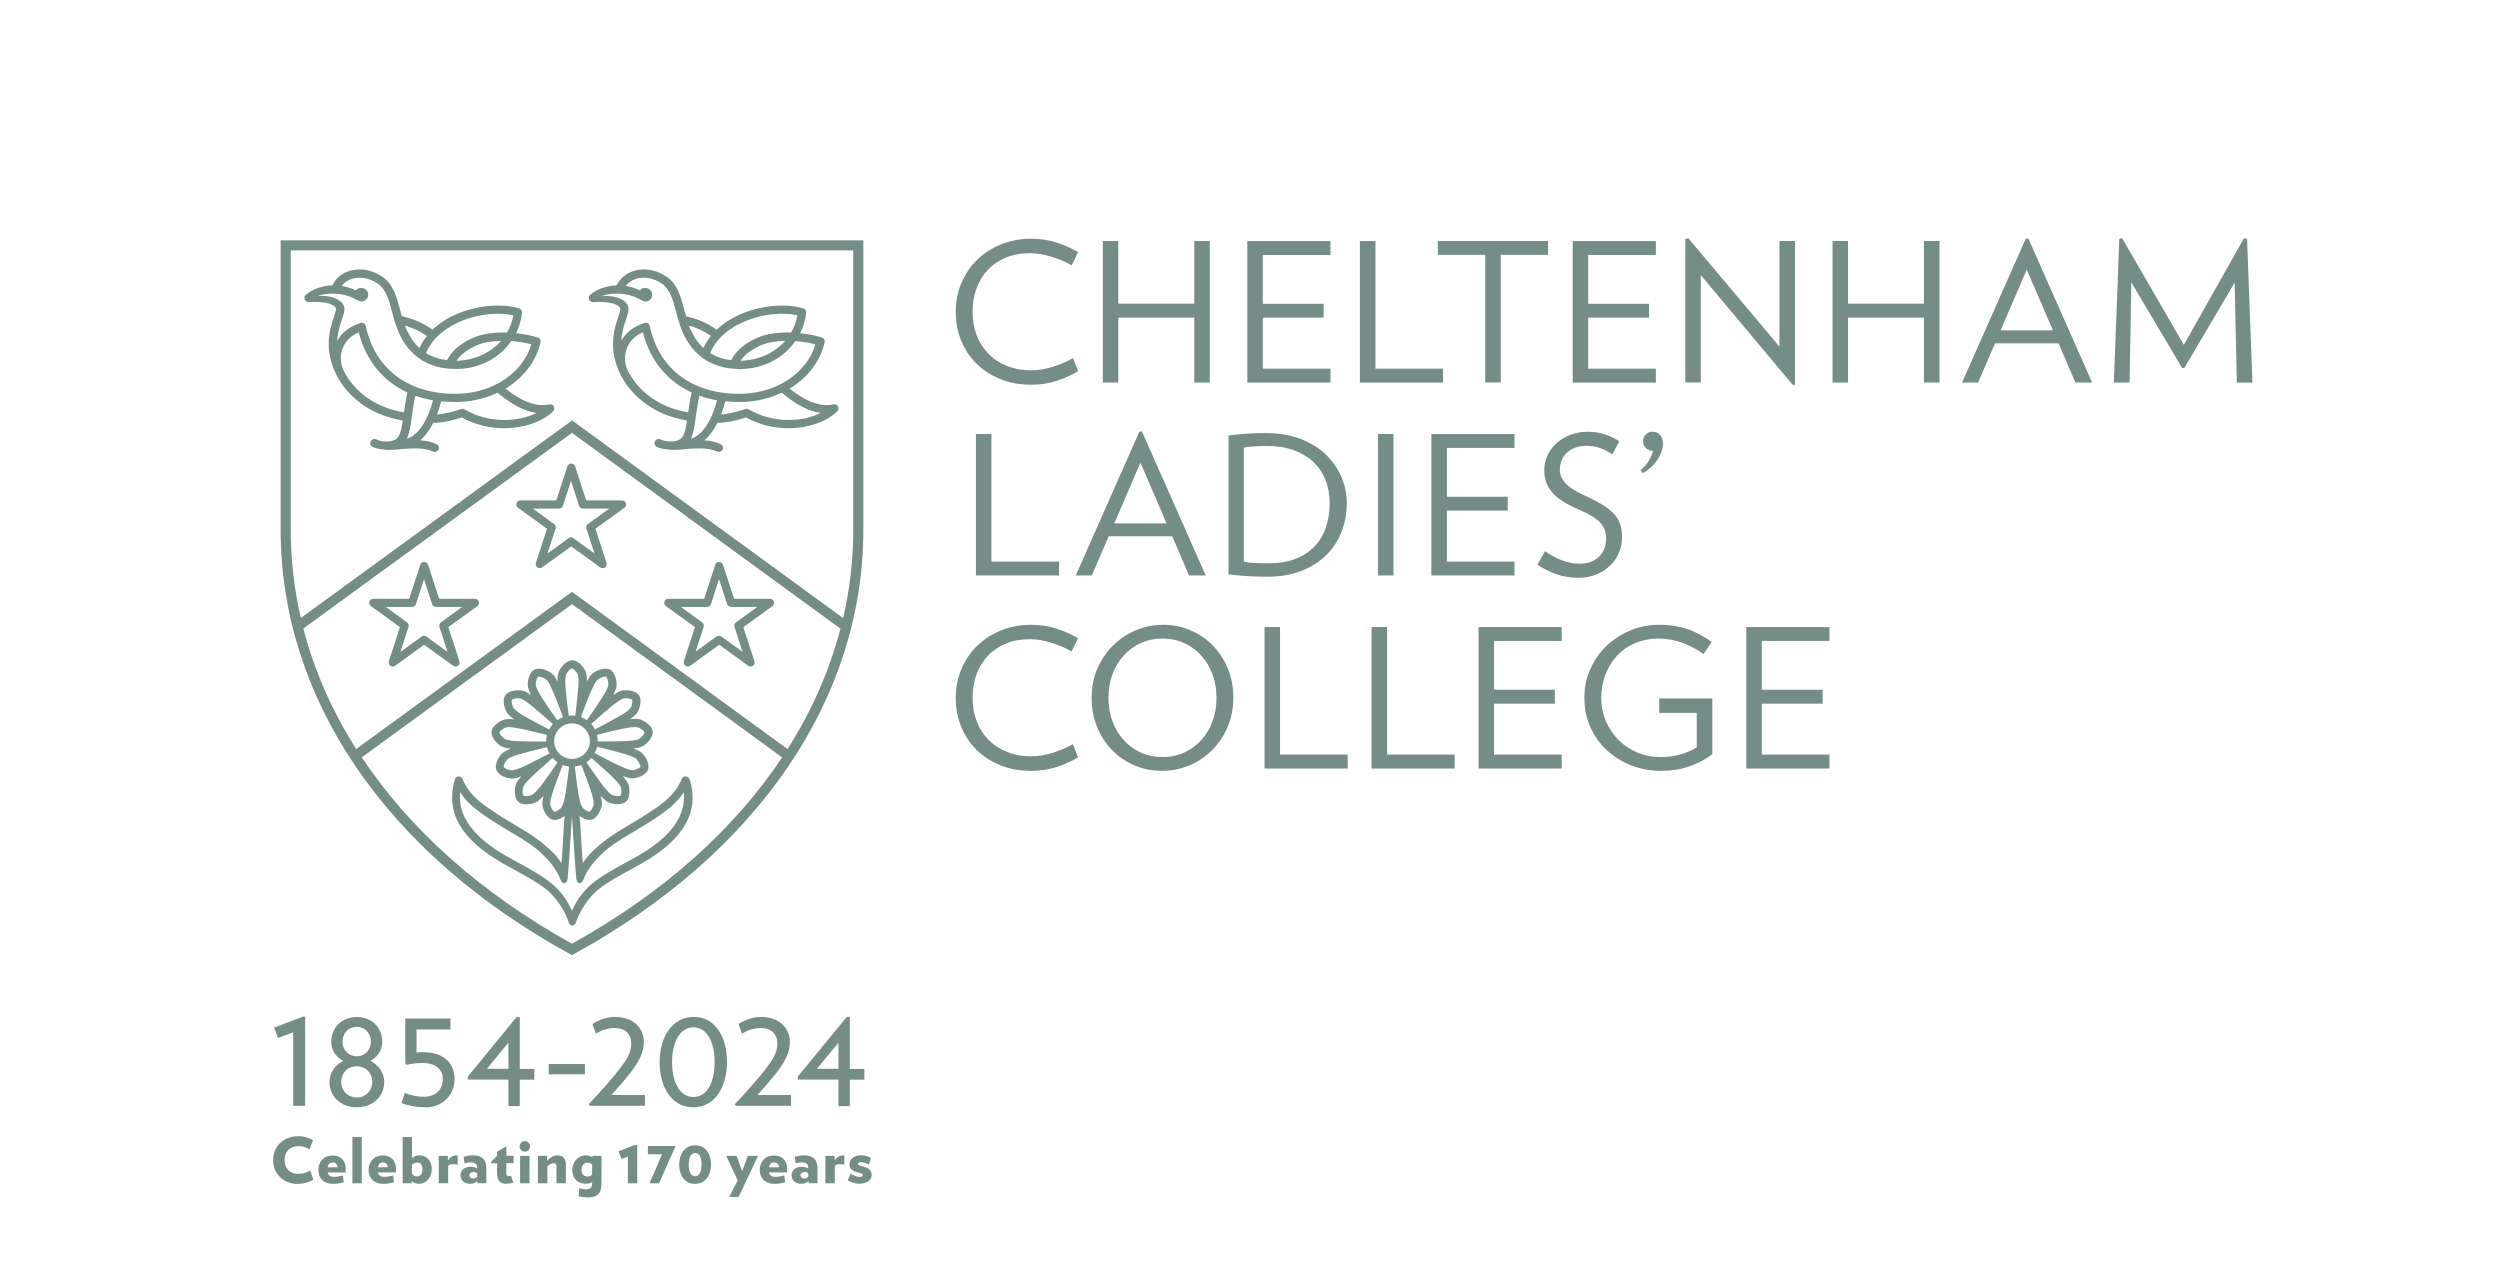 <?xml version="1.0" encoding="UTF-8"?><svg xmlns="http://www.w3.org/2000/svg" id="Layer_1" viewBox="0 0 297.1 153.02"><defs><style>.cls-1{fill:#758d87;stroke-width:0px;}</style></defs><path class="cls-1" d="M74.38,59.8c-.07-.2-.25-.33-.46-.33h-4.26l-1.31-4.05c-.07-.2-.25-.33-.46-.33s-.4.13-.46.33l-1.32,4.05h-4.27c-.21,0-.4.13-.46.33-.07.2,0,.42.18.54l3.45,2.5-1.32,4.05c-.07.2,0,.42.18.54.08.06.18.09.28.09s.2-.03.28-.09l3.45-2.5,3.45,2.5c.17.12.4.12.57,0,.17-.12.24-.34.18-.54l-1.32-4.05,3.45-2.5c.17-.12.24-.34.18-.54h0ZM68.16,63.94c-.16-.12-.4-.12-.57,0l-2.53,1.84.96-2.97c.07-.2,0-.42-.18-.54l-2.52-1.83h3.12c.21,0,.4-.13.46-.33l.96-2.97.96,2.97c.07.2.25.33.46.33h3.12l-2.53,1.83c-.17.12-.24.34-.18.54l.96,2.97-2.52-1.83h0Z"/><path class="cls-1" d="M56.91,71.49c-.07-.2-.25-.33-.46-.33h-4.26l-1.32-4.05c-.07-.2-.25-.33-.46-.33s-.4.13-.46.33l-1.32,4.05h-4.27c-.21,0-.4.13-.46.33-.07.2,0,.42.18.54l3.45,2.5-1.32,4.05c-.06.2,0,.42.18.54.08.06.18.09.28.09s.2-.03.28-.09l3.45-2.5,3.45,2.5c.17.12.4.12.57,0,.17-.12.24-.34.18-.54l-1.32-4.05,3.45-2.5c.17-.12.24-.34.18-.54h0ZM50.69,75.64c-.16-.12-.4-.12-.57,0l-2.53,1.83.96-2.97c.07-.2,0-.42-.18-.54l-2.52-1.83h3.12c.21,0,.4-.13.46-.33l.96-2.97.96,2.97c.07.2.25.33.46.33h3.12l-2.53,1.83c-.17.12-.24.34-.18.54l.96,2.97-2.52-1.83h0Z"/><path class="cls-1" d="M79.14,72.03l3.45,2.5-1.32,4.05c-.07.2,0,.42.18.54.17.12.4.12.57,0l3.45-2.5,3.45,2.5c.08.06.18.09.28.09s.2-.03.28-.09c.17-.12.24-.34.18-.54l-1.32-4.05,3.45-2.5c.17-.12.24-.34.18-.54-.07-.2-.25-.33-.46-.33h-4.27l-1.32-4.05c-.07-.2-.25-.33-.46-.33s-.4.13-.46.33l-1.32,4.05h-4.26c-.21,0-.4.13-.46.33-.07.2,0,.42.18.54h0ZM82.66,77.47l.96-2.97c.07-.2,0-.42-.18-.54l-2.53-1.83h3.12c.21,0,.4-.13.46-.33l.96-2.97.96,2.97c.07.2.25.33.46.33h3.12l-2.52,1.83c-.17.12-.24.34-.18.54l.96,2.97-2.53-1.83c-.17-.12-.41-.12-.57,0l-2.52,1.83h0Z"/><path class="cls-1" d="M127.5,88.44c-.72.41-1.53.76-2.42,1.03-.89.27-1.74.41-2.55.41-1.06,0-2.02-.18-2.88-.53-.86-.35-1.59-.83-2.2-1.45-.6-.62-1.07-1.36-1.39-2.21-.32-.84-.48-1.77-.48-2.76s.15-1.91.46-2.76c.31-.85.75-1.59,1.34-2.21.58-.63,1.3-1.12,2.14-1.47.84-.36,1.79-.53,2.86-.53.81,0,1.66.14,2.55.42.89.28,1.7.62,2.42,1.03l.76-1.56c-.67-.41-1.49-.78-2.45-1.11-.96-.33-2-.49-3.12-.49-1.28,0-2.46.22-3.56.66-1.1.45-2.05,1.05-2.84,1.83-.8.77-1.42,1.69-1.88,2.75-.45,1.07-.68,2.21-.68,3.45s.22,2.41.67,3.48c.44,1.06,1.07,1.98,1.87,2.75.8.78,1.74,1.37,2.83,1.8,1.08.43,2.28.64,3.59.64,1.12,0,2.16-.16,3.12-.49.96-.33,1.78-.7,2.45-1.11l-.6-1.56h0ZM144.1,85.71c-.31.85-.76,1.6-1.33,2.23-.57.63-1.25,1.13-2.03,1.49-.78.36-1.64.54-2.58.54s-1.8-.18-2.59-.54c-.79-.36-1.47-.86-2.04-1.49-.57-.63-1.01-1.38-1.33-2.23-.31-.86-.47-1.79-.47-2.78s.16-1.92.47-2.78c.32-.86.76-1.6,1.33-2.23.56-.64,1.25-1.14,2.04-1.49.79-.36,1.66-.54,2.59-.54s1.8.18,2.58.54c.78.35,1.46.85,2.03,1.49.57.63,1.01,1.38,1.33,2.23.31.86.47,1.78.47,2.78s-.16,1.92-.47,2.78M145.91,79.44c-.43-1.06-1.04-1.97-1.79-2.74-.76-.77-1.65-1.37-2.66-1.8-1.01-.43-2.09-.65-3.23-.65s-2.22.22-3.24.65c-1.03.44-1.93,1.03-2.71,1.8-.77.76-1.39,1.68-1.86,2.74-.46,1.06-.69,2.23-.69,3.5s.22,2.41.66,3.48c.44,1.06,1.03,1.98,1.8,2.75.76.78,1.64,1.37,2.66,1.8,1.01.43,2.08.64,3.22.64s2.22-.21,3.25-.64c1.03-.43,1.93-1.02,2.71-1.8.77-.77,1.39-1.69,1.85-2.75.46-1.07.69-2.22.69-3.48s-.22-2.43-.66-3.5M160.16,91.33v-1.65h-8.04v-15.16h-1.84v16.81h9.88ZM172.87,91.33v-1.65h-8.03v-15.16h-1.84v16.81h9.88ZM185.59,91.33v-1.65h-8.04v-6.06h7.23v-1.65h-7.23v-5.8h8.04v-1.65h-9.88v16.81h9.88ZM197.18,83v1.72h4.46v4.1c-.67.4-1.35.69-2.03.87-.69.18-1.44.28-2.27.28-.98,0-1.9-.18-2.76-.54-.86-.36-1.6-.86-2.24-1.49-.62-.63-1.13-1.38-1.5-2.23-.36-.86-.55-1.79-.55-2.78,0-.93.16-1.82.46-2.67.31-.85.75-1.6,1.34-2.25.58-.66,1.3-1.17,2.15-1.55.85-.37,1.81-.57,2.89-.57.92,0,1.84.16,2.76.49.92.33,1.77.78,2.56,1.35l.97-1.45c-.44-.31-.89-.58-1.35-.84-.45-.25-.93-.47-1.43-.64-.5-.18-1.04-.31-1.62-.41-.58-.1-1.22-.14-1.91-.14-1.09,0-2.16.2-3.22.62-1.05.41-1.99,1-2.82,1.75-.83.76-1.5,1.67-2.01,2.74-.52,1.07-.77,2.26-.77,3.58s.25,2.51.75,3.57c.5,1.06,1.17,1.97,2,2.72.84.76,1.8,1.35,2.89,1.76,1.1.41,2.22.62,3.39.62,1.26,0,2.38-.17,3.38-.51,1-.33,1.93-.82,2.79-1.46v-6.63h-6.31ZM217.41,91.33v-1.65h-8.04v-6.06h7.23v-1.65h-7.23v-5.8h8.04v-1.65h-9.88v16.81h9.88Z"/><path class="cls-1" d="M125.86,68.39v-1.65h-8.04v-15.16h-1.84v16.81h9.88ZM138.64,62.2h-6.22l3.11-7.22,3.11,7.22h0ZM143.29,68.39l-7.58-17.11h-.3l-7.57,17.11h1.91l2.01-4.66h7.55l2,4.66h1.98ZM157.6,62.62c-.29.87-.73,1.62-1.33,2.26-.59.64-1.34,1.14-2.26,1.51-.91.37-1.99.55-3.24.55-.68,0-1.25-.01-1.72-.04-.47-.02-.87-.07-1.23-.15v-13.56c.3-.06.71-.11,1.21-.14.5-.03,1-.05,1.51-.05,1.23,0,2.31.17,3.24.51.92.35,1.71.82,2.33,1.42.63.61,1.11,1.32,1.43,2.16.32.83.48,1.74.48,2.72s-.14,1.92-.44,2.79M159.42,56.71c-.42-1-1.03-1.89-1.83-2.67-.8-.78-1.81-1.4-3.01-1.87-1.21-.47-2.6-.7-4.18-.7-.86,0-1.65.02-2.36.08-.71.05-1.39.12-2.04.2v16.51c.66.08,1.37.14,2.13.2.76.05,1.57.08,2.43.08,1.58,0,2.97-.24,4.16-.72,1.19-.48,2.18-1.12,2.97-1.93.79-.8,1.38-1.73,1.77-2.78.39-1.04.59-2.13.59-3.27s-.21-2.13-.62-3.13M165.6,51.58h-1.84v16.81h1.84v-16.81h0ZM179.98,68.39v-1.65h-8.03v-6.06h7.23v-1.65h-7.23v-5.8h8.03v-1.65h-9.88v16.81h9.88ZM192.56,62.34c-.14-.44-.38-.86-.73-1.24-.34-.38-.81-.75-1.39-1.11-.59-.36-1.32-.74-2.19-1.14-1.05-.47-1.79-.96-2.22-1.44-.44-.49-.66-1.02-.66-1.6,0-.38.07-.75.21-1.09.14-.34.34-.65.6-.9.27-.25.6-.46,1-.61.41-.15.87-.23,1.39-.23.55,0,1.09.1,1.62.28.53.2,1,.45,1.42.75l.83-1.56c-.49-.33-1.06-.61-1.7-.82-.65-.22-1.33-.32-2.05-.32-.77,0-1.47.13-2.11.38-.64.25-1.18.59-1.64,1.01-.45.42-.8.91-1.05,1.45-.24.55-.37,1.13-.37,1.75,0,.5.08.97.22,1.38.15.42.37.82.69,1.2.31.37.72.72,1.23,1.05.5.33,1.13.66,1.86.97.69.31,1.26.59,1.69.86.44.26.78.54,1.02.81.24.27.4.57.5.87.09.31.14.64.14,1.01s-.06.75-.19,1.1c-.13.35-.33.66-.59.94-.26.27-.59.49-.99.66-.4.16-.87.24-1.41.24-.66,0-1.34-.13-2.05-.4-.71-.26-1.39-.62-2.03-1.09l-.9,1.6c.74.49,1.5.88,2.27,1.15.78.27,1.65.41,2.62.41.73,0,1.42-.12,2.05-.37.63-.25,1.17-.58,1.64-1.02.46-.43.82-.94,1.08-1.53.26-.58.39-1.21.39-1.91,0-.56-.07-1.07-.2-1.51M197.3,51.72c-.22-.27-.52-.41-.92-.41-.31,0-.57.11-.79.33-.22.22-.33.48-.33.79s.11.57.32.79c.21.22.5.35.87.38-.09.33-.25.71-.48,1.11-.23.41-.56.79-.99,1.16l.25.37c.42-.25.78-.51,1.08-.8.3-.29.54-.59.73-.91.19-.31.34-.62.44-.93.1-.3.15-.6.15-.87,0-.4-.11-.74-.32-1.01"/><path class="cls-1" d="M127.5,42.57c-.72.41-1.53.76-2.42,1.03-.89.27-1.74.41-2.55.41-1.06,0-2.02-.18-2.88-.53-.86-.35-1.59-.83-2.2-1.46-.6-.62-1.07-1.35-1.39-2.2-.32-.85-.48-1.77-.48-2.76s.15-1.92.46-2.76c.31-.85.75-1.59,1.34-2.21.58-.63,1.3-1.12,2.14-1.47.84-.35,1.79-.53,2.86-.53.81,0,1.66.14,2.56.41.89.27,1.69.62,2.42,1.03l.76-1.56c-.67-.41-1.49-.78-2.45-1.11-.96-.33-2-.49-3.12-.49-1.28,0-2.46.22-3.56.66-1.1.45-2.05,1.05-2.85,1.83-.8.77-1.42,1.69-1.88,2.75-.45,1.06-.68,2.21-.68,3.45s.22,2.41.67,3.47c.44,1.06,1.06,1.98,1.87,2.75.8.78,1.74,1.37,2.83,1.8,1.09.43,2.29.64,3.6.64,1.12,0,2.16-.16,3.12-.49.96-.33,1.78-.7,2.45-1.12l-.6-1.56h0ZM143.77,45.46v-16.82h-1.84v7.45h-9.03v-7.45h-1.84v16.82h1.84v-7.71h9.03v7.71h1.84ZM158.11,45.46v-1.65h-8.04v-6.06h7.23v-1.65h-7.23v-5.8h8.04v-1.65h-9.88v16.82h9.88ZM171.49,45.46v-1.65h-8.03v-15.16h-1.85v16.82h9.88ZM183.97,30.29v-1.65h-13.1v1.65h5.64v15.16h1.84v-15.16h5.62ZM196.78,45.46v-1.65h-8.04v-6.06h7.23v-1.65h-7.23v-5.8h8.04v-1.65h-9.88v16.82h9.88ZM213.32,45.71v-17.07h-1.85v12.55l-10.82-12.87-.37.09v17.04h1.84v-12.76l10.96,13.08.23-.07h0ZM230.49,45.46v-16.82h-1.85v7.45h-9.02v-7.45h-1.84v16.82h1.84v-7.71h9.02v7.71h1.85ZM243.97,39.26h-6.22l3.11-7.22,3.11,7.22h0ZM248.63,45.46l-7.58-17.11h-.3l-7.58,17.11h1.91l2.01-4.66h7.55l2,4.66h1.98ZM267.68,45.46l-.64-17.09-.37-.05-7.14,12.66-7.33-12.66-.34.05-.65,17.09h1.87l.21-11.9,6.04,10.18h.25l5.99-10.16.25,11.89h1.86Z"/><path class="cls-1" d="M65.84,48.31c-.1-.19-.31-.29-.53-.25-1.58.31-3.22-.28-5.23-1.88,2.1-1.27,3.63-3.19,4.16-5.49.06-.25-.09-.5-.33-.58-.67-.21-1.58-.41-2.58-.51.37-.75.62-1.56.71-2.44.02-.23-.13-.45-.35-.52-2.85-.84-7.54-.09-10.29,2.54-1.05-.76-2.35-1.33-3.64-1.59-.07-.26-.15-.51-.22-.77-.42-1.59-.81-3.09-2.17-3.98-1.22-.79-2.62-1.03-3.86-.64-.92.29-1.62.9-2.01,1.71-1.26.05-2.41.48-3.16,1.13-.16.14-.21.36-.13.56.08.19.28.32.49.3,2.03-.13,3.17.31,3.23.81.02.16-.12.56-.25.96-.37,1.09-.91,2.74-.43,4.87.15.68.4,1.33.71,1.95,0,0,0,.01,0,.02h0c1.07,2.13,3.01,3.87,5.49,4.82.64.25,1.58.49,2.41.65-.25,1.76-.49,2.37-1.64,2.47-.52.05-1.13-.04-1.51-.23-.24-.12-.54-.01-.66.23-.12.24-.02.54.23.66.36.17.82.27,1.3.3.03.01.06.03.09.03.51.05,1.18,0,1.26,0l.6-.05c1.34-.11,2.86-.24,3.91.27.07.03.14.05.22.05.18,0,.35-.1.44-.28.12-.24.02-.54-.23-.65-.59-.29-1.26-.41-1.95-.45.07-.06.14-.1.2-.16.52-.5.97-1.15,1.36-1.91,1.25-.02,2.58-.38,3.41-.65,1.6.89,3.36,1.28,5.03,1.28,2.36,0,4.53-.77,5.8-2,.16-.15.19-.39.09-.58h0ZM61,37.48c-.13.77-.4,1.44-.75,2.04-1.41-.05-2.89.11-4.08.65-1.07.49-2.26,1.19-3.05,2.63-.95-.11-1.76-.39-2.49-.84,1.55-3.76,7.03-5.23,10.36-4.49h0ZM59.56,40.5c-1.33,1.52-3.33,2.33-5.25,2.37-.02,0-.04,0-.06,0,.51-.74,1.22-1.29,2.34-1.8.82-.38,1.88-.54,2.97-.56h0ZM49.84,41.36c-.73-.67-1.29-1.57-1.72-2.67.93.26,1.84.69,2.62,1.23-.35.44-.66.92-.9,1.44h0ZM37.79,35.15c1.21-.38,2.98-.38,4.3.33,0,0,0,0,0,0,.65.38.96.44,1.27.24.23-.14.4-.35.4-.68,0-.53-.42-.8-.82-.82-.28-.02-.5.11-.63.29-.56-.27-1.13-.44-1.7-.53.29-.39.7-.68,1.21-.84.95-.3,2.05-.11,3.01.52,1.04.68,1.38,1.94,1.76,3.41.14.52.28,1.05.46,1.58,1.15,3.4,3.6,5.2,7.11,5.2.06,0,.11,0,.17,0,2.73-.05,5.06-1.34,6.43-3.32.84.06,1.67.2,2.39.39-1.01,3.36-4.5,5.75-8.66,5.87-5.79.16-9.92-2.83-11.02-8.05-.03-.13-.11-.25-.23-.32-.12-.07-.26-.09-.4-.04-1.53.48-2.34,1.35-2.77,2.12.06-1.01.33-1.85.56-2.52.19-.58.34-1,.29-1.38-.1-.84-1.26-1.52-3.12-1.44h0ZM40.84,44.04c-.42-.85-.45-1.87-.08-2.75.34-.79.98-1.41,1.87-1.79.86,3.35,2.9,5.81,5.79,7.14-.2.87-.32,1.66-.42,2.37-.76-.14-1.62-.37-2.19-.59-2.26-.87-4.02-2.45-4.98-4.38h0ZM49.46,51.47c-.32.31-.7.53-1.12.69.34-.69.46-1.6.6-2.62.1-.74.22-1.59.42-2.51.66.23,1.36.42,2.1.54-.46,1.75-1.13,3.08-2,3.91h0ZM55.21,48.65c-.12-.07-.28-.09-.41-.04-1.02.36-2.04.58-2.87.66.19-.49.36-1.01.5-1.58.51.05,1.03.08,1.56.08.17,0,.34,0,.52,0,1.67-.05,3.24-.45,4.62-1.1,1.71,1.43,3.21,2.22,4.64,2.4-2.23,1.13-5.71,1.25-8.57-.42h0Z"/><path class="cls-1" d="M99.6,48.31c-.1-.19-.31-.29-.53-.25-1.58.31-3.22-.28-5.23-1.88,2.1-1.27,3.63-3.19,4.16-5.49.06-.25-.09-.5-.33-.58-.67-.21-1.58-.41-2.58-.51.37-.75.62-1.56.72-2.44.02-.23-.12-.45-.35-.52-2.85-.84-7.54-.09-10.29,2.54-1.05-.76-2.35-1.33-3.63-1.59-.07-.26-.16-.51-.22-.77-.42-1.59-.81-3.09-2.17-3.98-1.22-.79-2.62-1.03-3.85-.64-.93.29-1.62.9-2.01,1.71-1.26.05-2.41.48-3.16,1.13-.16.14-.21.36-.13.56.08.19.28.32.49.3,2.03-.13,3.17.31,3.23.81.02.16-.12.56-.25.96-.37,1.09-.91,2.74-.44,4.87.15.68.4,1.33.71,1.95,0,0,0,.01,0,.02,0,0,0,0,0,0,1.07,2.13,3.01,3.86,5.49,4.82.64.25,1.57.49,2.41.65-.26,1.76-.49,2.37-1.64,2.47-.51.05-1.13-.04-1.51-.23-.24-.12-.54-.01-.66.23-.12.24-.01.54.23.66.36.17.83.27,1.29.3.03.01.06.03.09.03.52.05,1.18,0,1.25,0l.61-.05c1.34-.11,2.86-.24,3.91.27.07.03.14.05.22.05.18,0,.36-.1.44-.28.12-.24.02-.54-.23-.65-.6-.29-1.26-.41-1.95-.45.07-.06.14-.1.2-.16.52-.5.98-1.15,1.36-1.91,1.25-.02,2.58-.38,3.41-.65,1.59.89,3.36,1.28,5.03,1.28,2.36,0,4.54-.77,5.8-2,.16-.15.19-.39.09-.58h0ZM94.76,37.48c-.13.77-.4,1.44-.75,2.04-1.41-.05-2.9.11-4.08.65-1.07.49-2.26,1.19-3.05,2.63-.95-.11-1.77-.39-2.48-.84,1.55-3.76,7.03-5.23,10.36-4.49h0ZM93.32,40.5c-1.33,1.52-3.33,2.33-5.25,2.37-.02,0-.04,0-.06,0,.51-.74,1.22-1.29,2.34-1.8.82-.38,1.88-.54,2.97-.56h0ZM83.59,41.36c-.73-.67-1.3-1.57-1.72-2.67.93.26,1.84.69,2.62,1.23-.35.44-.66.92-.9,1.44h0ZM71.55,35.15c1.2-.38,2.98-.38,4.3.33h0c.65.38.96.44,1.26.24.23-.14.4-.35.4-.68,0-.53-.43-.8-.82-.82-.28-.02-.5.11-.63.29-.56-.27-1.13-.44-1.7-.53.29-.39.7-.68,1.21-.84.95-.3,2.05-.11,3.02.52,1.04.68,1.37,1.94,1.76,3.41.14.52.28,1.05.46,1.58,1.15,3.4,3.6,5.2,7.11,5.2.06,0,.11,0,.17,0,2.73-.05,5.06-1.34,6.43-3.32.85.06,1.67.2,2.39.39-1.02,3.36-4.5,5.75-8.67,5.87-5.79.16-9.92-2.83-11.02-8.05-.03-.13-.11-.25-.23-.32-.12-.07-.26-.09-.39-.04-1.53.48-2.34,1.35-2.77,2.12.06-1.01.33-1.85.56-2.52.2-.58.33-1,.29-1.38-.1-.84-1.26-1.52-3.12-1.44h0ZM74.61,44.04c-.42-.85-.45-1.87-.08-2.75.34-.79.98-1.41,1.87-1.79.86,3.35,2.9,5.81,5.8,7.14-.2.87-.32,1.66-.42,2.37-.76-.14-1.62-.37-2.19-.59-2.26-.87-4.02-2.45-4.98-4.38h0ZM83.22,51.47c-.32.31-.7.53-1.13.69.34-.69.46-1.6.6-2.62.1-.74.23-1.59.43-2.51.66.23,1.36.42,2.09.54-.46,1.75-1.12,3.08-1.99,3.91h0ZM88.97,48.65c-.12-.07-.27-.09-.41-.04-1.03.36-2.04.58-2.87.66.19-.49.36-1.01.5-1.58.51.05,1.03.08,1.57.08.17,0,.35,0,.52,0,1.67-.05,3.24-.45,4.62-1.1,1.71,1.43,3.21,2.22,4.64,2.4-2.23,1.13-5.71,1.25-8.56-.42h0Z"/><path class="cls-1" d="M33.35,28.56v34.4c0,20.05,12.51,38.42,34.33,50.39l.29.16.29-.16c21.82-11.98,34.34-30.35,34.34-50.39V28.56H33.35ZM36.05,74.69l31.92-23.25,31.91,23.27c-1.3,4.98-3.41,9.78-6.29,14.31l-25.62-18.69-25.64,18.68c-2.88-4.53-4.99-9.34-6.28-14.32h0ZM67.97,112.15c-10.81-5.99-19.27-13.57-24.98-22.15l24.99-18.2,24.97,18.21c-5.71,8.57-14.16,16.15-24.98,22.14h0ZM101.4,62.97c0,3.56-.41,7.06-1.2,10.48l-32.22-23.49-32.23,23.48c-.79-3.42-1.2-6.92-1.2-10.47V29.76h66.85v33.21h0Z"/><path class="cls-1" d="M81.93,92.61c-.06-.2-.24-.34-.44-.35h0c-.22,0-.39.12-.46.3-.94,2.24-2.66,3.33-6.8,5.8-1.06.63-2.1,1.29-3.01,2.08-.81.71-1.42,1.27-1.95,2.13-.09-.65-.24-3.75-.39-5.62.34.27.77.49,1.16.49.07,0,.15,0,.24-.03.78-.19,1.21-1.35,1.24-1.75.02-.28-.01-.63-.13-1.09.29.33.57.58.83.73.29.16.77.27,1.19.27s.74-.1.96-.29c.57-.5.49-1.65.28-2.13-.11-.26-.31-.55-.62-.91.42.16.79.25,1.1.26.43,0,1.59-.29,1.87-1.02.29-.76-.42-1.75-.74-2.02-.22-.18-.53-.34-.97-.51.47-.06.81-.14,1.06-.26.38-.18,1.3-.97,1.21-1.78-.1-.8-1.19-1.35-1.6-1.44-.28-.06-.62-.06-1.09,0,.39-.27.65-.5.82-.72.24-.32.69-1.47.24-2.13-.38-.55-1.28-.59-1.54-.59-.21,0-.41.02-.54.06-.27.08-.58.24-.97.5.2-.39.34-.73.39-1.02.06-.4-.08-1.62-.78-2-.61-.32-1.74.15-2.1.5-.2.19-.41.48-.63.9,0-.44-.04-.81-.13-1.09-.13-.39-.83-1.41-1.62-1.41-.75,0-1.47.93-1.62,1.41-.09.26-.14.62-.14,1.09-.21-.39-.41-.7-.63-.9-.36-.35-1.49-.82-2.1-.5-.72.38-.85,1.58-.78,2,.04.28.16.61.38,1.03-.4-.27-.71-.43-.97-.51-.14-.04-.33-.06-.54-.06-.27,0-1.16.04-1.55.6-.46.66-.01,1.79.24,2.13.17.22.43.46.82.73-.48-.06-.82-.05-1.1,0-.4.08-1.5.65-1.6,1.44-.1.8.82,1.6,1.21,1.78.25.12.59.21,1.07.27-.41.16-.74.32-.97.51-.33.27-1.03,1.26-.74,2.02.27.71,1.34,1.01,1.89,1.01h0c.28,0,.63-.09,1.08-.26-.29.33-.51.63-.63.9-.16.37-.31,1.6.28,2.13.22.2.54.3.95.3.47,0,.96-.14,1.2-.28.24-.14.51-.37.83-.73-.11.46-.15.81-.13,1.09.04.42.46,1.56,1.24,1.75.45.11.99-.15,1.4-.45-.15,1.87-.29,4.97-.38,5.61-.52-.86-1.14-1.43-1.95-2.13-.91-.79-1.94-1.45-3.01-2.08-4.14-2.47-5.85-3.56-6.8-5.8-.07-.18-.24-.3-.46-.3h0c-.21,0-.38.15-.44.35-1.16,3.88.71,7.15,5.74,10,.34.2.7.39,1.06.59l.23.13c1.32.72,2.69,1.46,3.75,2.29,1.19.93,2.28,2.51,2.78,4.06.06.17.22.29.4.29h0s0,0,0,0c0,0,0,0,0,0h0c.18,0,.34-.12.4-.29.51-1.55,1.59-3.13,2.78-4.06,1.06-.83,2.42-1.57,3.75-2.29l.23-.13c.36-.2.72-.39,1.06-.59,5.02-2.85,6.9-6.12,5.74-10h0ZM70.07,96.47h-.02s-.02,0-.02,0c-.19-.01-.7-.33-.85-.56-.34-.53-.54-2.14-.77-3.99l-.1-.83c.27-.03.53-.09.77-.18l.04.1c.77,1.98,1.49,3.84,1.43,4.56-.02.26-.31.82-.49.89h0ZM73.75,94.54l-.02.02c-.05.04-.15.05-.29.05-.23,0-.57-.05-.74-.15-.54-.31-1.47-1.64-2.54-3.18l-.47-.67c.22-.15.41-.33.59-.53l.05.04c1.69,1.48,3.16,2.75,3.44,3.41.1.23.1.86-.02,1.01h0ZM75.64,90.22c.2.16.5.72.46.9v.02c-.11.18-.7.39-.96.39h0c-.62-.03-2.04-.76-3.67-1.61l-.8-.42c.12-.23.23-.47.29-.74h.06c2.18.54,4.07.99,4.63,1.44h0ZM75.76,86.43c.24.05.77.4.83.58v.03c0,.21-.42.67-.66.79-.57.27-2.19.27-4.07.28h-.82s0-.01,0-.02c0-.26-.04-.51-.11-.76l.12-.03c2.18-.55,4.03-1.01,4.71-.87h0ZM74.1,83.01c.07-.02.16-.03.27-.03.23,0,.63.05.75.16v.02c.1.18-.05.8-.2,1-.38.5-1.82,1.26-3.48,2.13l-.73.39c-.12-.24-.27-.46-.45-.66l.1-.08c1.65-1.47,3.08-2.74,3.76-2.94h0ZM69.1,85.04c.77-2.04,1.43-3.8,1.94-4.28.17-.17.66-.36.88-.36.03,0,.05,0,.08.01h.02c.16.13.32.74.28,1-.1.62-1.01,1.93-2.06,3.46l-.49.72c-.22-.15-.45-.27-.7-.36l.07-.18h0ZM67.27,80.17c.08-.24.49-.71.69-.74h.01s0,0,0,0c.2.03.62.5.7.75.2.59,0,2.2-.21,4.07v.02s-.09.8-.09.8c-.13-.02-.26-.04-.39-.04s-.27.02-.4.04v-.09c-.29-2.21-.54-4.12-.31-4.8h0ZM67.98,85.97c1.17,0,2.12.95,2.12,2.11s-.95,2.11-2.12,2.11-2.12-.94-2.12-2.11.95-2.11,2.12-2.11h0ZM63.93,80.43s.08-.02.11-.02c.22,0,.7.17.88.35.46.44,1.04,1.96,1.71,3.72l.29.75c-.25.09-.49.21-.7.37l-.04-.06c-1.28-1.83-2.39-3.41-2.51-4.12-.04-.25.11-.87.26-.98h0ZM61.05,84.17c-.15-.2-.31-.82-.23-.99v-.02c.13-.12.53-.18.77-.18.1,0,.19.01.26.03.61.18,1.83,1.25,3.25,2.5l.61.53c-.18.2-.33.42-.45.65l-.09-.05c-1.98-1.02-3.7-1.9-4.12-2.47h0ZM60.01,87.83c-.23-.11-.65-.58-.66-.77v-.02c.06-.2.58-.55.83-.6.07-.02.17-.03.29-.03.75,0,2.21.36,3.75.73l.79.19c-.06.24-.11.5-.11.76,0,0,0,.02,0,.03h-.19c-.37,0-.72,0-1.07,0-1.88,0-3.14-.05-3.65-.28h0ZM60.8,91.54h-.02c-.26,0-.83-.21-.92-.37v-.02c-.05-.2.24-.76.44-.92.49-.4,2.06-.79,3.89-1.24l.81-.2c.06.26.16.51.29.74l-.16.09c-1.94,1.02-3.61,1.91-4.32,1.93h0ZM63.24,94.46c-.16.09-.51.15-.74.15-.13,0-.22-.02-.27-.05h-.02c-.13-.17-.13-.8-.03-1.04.24-.57,1.44-1.63,2.82-2.85l.67-.6c.17.2.37.38.59.53l-.08.12c-1.25,1.82-2.33,3.39-2.94,3.74h0ZM65.92,96.48h-.03c-.19-.08-.48-.64-.5-.9-.05-.63.55-2.21,1.18-3.88l.29-.78c.24.1.5.15.77.18l-.02.13c-.26,2.2-.48,4.1-.86,4.69-.13.21-.66.56-.84.56h0ZM75.72,101.76c-.41.23-.83.46-1.26.7-1.36.74-2.77,1.51-3.9,2.39-1.11.87-1.96,1.98-2.59,3.38-.63-1.4-1.48-2.51-2.59-3.38-1.13-.88-2.53-1.65-3.9-2.39-.43-.24-.86-.47-1.26-.7-3.99-2.27-5.81-4.76-5.54-7.6,1.24,1.87,3.31,3.11,6.54,5.03,1.36.81,2.46,1.54,3.36,2.44.79.8,1.56,1.7,2,2.84.14.37.27.48.46.48.21,0,.36-.12.41-.54.13-1.08.41-5.87.52-7.41.12,1.53.39,6.32.52,7.41.05.42.2.54.41.54.2,0,.33-.12.46-.48.43-1.14,1.21-2.04,2-2.84.9-.91,1.99-1.63,3.36-2.44,3.23-1.92,5.3-3.16,6.54-5.03.27,2.84-1.55,5.34-5.54,7.6h0Z"/><path class="cls-1" d="M34.84,131.41v-8.73l-1.82.67-.43-1.24,3.44-1.3h.23v10.6h-1.42Z"/><path class="cls-1" d="M42.39,131.59c-1.96,0-3.24-1.37-3.24-2.99,0-1.13.67-2.03,1.64-2.52-.92-.5-1.42-1.3-1.42-2.3,0-1.62,1.22-2.92,3.03-2.92s3.02,1.3,3.02,2.92c0,1.01-.5,1.8-1.4,2.3.97.49,1.64,1.39,1.64,2.52,0,1.62-1.28,2.99-3.26,2.99ZM42.39,126.72c-1.1,0-1.84.83-1.84,1.85s.74,1.85,1.84,1.85,1.85-.81,1.85-1.85-.74-1.85-1.85-1.85ZM42.39,122.03c-1.01,0-1.69.79-1.69,1.75s.68,1.75,1.69,1.75,1.69-.81,1.69-1.75-.67-1.75-1.69-1.75Z"/><path class="cls-1" d="M50.49,131.59c-.97,0-1.89-.18-2.77-.49l.38-1.21c.7.27,1.46.45,2.27.45,1.51,0,2.25-.94,2.25-2.12,0-1.1-.81-1.89-2.39-1.89-.63,0-1.28.05-1.91.22l-.16-.2v-5.31h5.37v1.3h-4.03v2.74c.22-.02.54-.04.79-.04,2.5,0,3.73,1.37,3.73,3.19s-1.33,3.37-3.51,3.37Z"/><path class="cls-1" d="M61.77,128.3v3.15h-1.35v-3.15h-4.83v-.36l5.82-7.09h.36v6.18h1.73v1.28h-1.73ZM60.42,123.91l-2.56,3.11h2.56v-3.11Z"/><path class="cls-1" d="M65.21,127.67v-1.22h4.3v1.22h-4.3Z"/><path class="cls-1" d="M70.07,131.41l-.09-.2c1.73-1.85,2.88-3.17,3.64-4.16.86-1.1,1.4-1.94,1.4-3.04s-.72-1.84-1.96-1.84c-.7,0-1.49.18-2.23.68l-.43-1.15c.74-.49,1.73-.85,2.65-.85,2.14,0,3.46,1.26,3.46,2.99,0,1.21-.54,2.27-1.6,3.66-.61.77-1.39,1.69-2.25,2.63h3.98v1.28h-6.55Z"/><path class="cls-1" d="M82.37,131.59c-2.61,0-3.98-2.47-3.98-5.37s1.44-5.37,4.05-5.37,3.96,2.45,3.96,5.37-1.42,5.37-4.03,5.37ZM82.41,122.09c-1.69,0-2.54,1.87-2.54,4.14s.85,4.14,2.54,4.14,2.52-1.89,2.52-4.14-.83-4.14-2.52-4.14Z"/><path class="cls-1" d="M87.43,131.41l-.09-.2c1.73-1.85,2.88-3.17,3.64-4.16.86-1.1,1.4-1.94,1.4-3.04s-.72-1.84-1.96-1.84c-.7,0-1.49.18-2.23.68l-.43-1.15c.74-.49,1.73-.85,2.65-.85,2.14,0,3.46,1.26,3.46,2.99,0,1.21-.54,2.27-1.6,3.66-.61.77-1.39,1.69-2.25,2.63h3.98v1.28h-6.55Z"/><path class="cls-1" d="M100.99,128.3v3.15h-1.35v-3.15h-4.83v-.36l5.82-7.09h.36v6.18h1.73v1.28h-1.73ZM99.64,123.91l-2.56,3.11h2.56v-3.11Z"/><path class="cls-1" d="M35.47,140.71c-1.79,0-3.01-1.21-3.01-2.84s1.22-2.85,3.01-2.85c.64,0,1.22.19,1.72.48l-.39,1.08c-.41-.23-.86-.37-1.31-.37-1.03,0-1.67.63-1.67,1.65s.64,1.65,1.67,1.65c.45,0,.96-.15,1.37-.41l.38,1.08c-.48.32-1.14.51-1.77.51Z"/><path class="cls-1" d="M41.07,139.33h-2.13c.07.37.3.53.82.53.27,0,.65-.08.99-.17l.1.82c-.42.1-.86.18-1.21.18-1.28,0-1.81-.77-1.81-1.67s.59-1.7,1.71-1.7c1.03,0,1.55.71,1.55,1.57,0,.1,0,.35-.02.46ZM40.12,138.72c-.04-.39-.27-.58-.58-.58-.33,0-.55.2-.6.58h1.18Z"/><path class="cls-1" d="M41.88,140.62v-5.5h1.11v5.5h-1.11Z"/><path class="cls-1" d="M47.04,139.33h-2.13c.07.37.3.53.82.53.27,0,.65-.08.99-.17l.1.82c-.42.1-.86.18-1.21.18-1.28,0-1.81-.77-1.81-1.67s.59-1.7,1.71-1.7c1.03,0,1.55.71,1.55,1.57,0,.1,0,.35-.02.46ZM46.09,138.72c-.04-.39-.27-.58-.58-.58-.33,0-.55.2-.6.58h1.18Z"/><path class="cls-1" d="M49.82,140.68c-.34,0-.64-.1-.89-.32v.26h-1.08v-5.5h1.11v2.53c.24-.23.5-.35.9-.35.84,0,1.46.69,1.46,1.64s-.68,1.74-1.5,1.74ZM49.56,138.16c-.23,0-.47.11-.61.27v1.07c.15.21.38.31.59.31.45,0,.66-.33.66-.86,0-.49-.18-.79-.65-.79Z"/><path class="cls-1" d="M53.26,138.56v2.06h-1.12v-3.26h1.09v.53c.3-.4.58-.59,1.16-.59v1.11c-.53-.11-.95-.1-1.13.15Z"/><path class="cls-1" d="M56.74,140.62v-.28c-.23.22-.47.34-.89.34-.63,0-1.12-.37-1.12-1.01,0-.56.44-1.01,1.19-1.01.35,0,.56.08.78.2v-.08c0-.47-.28-.65-.73-.65-.22,0-.48.04-.77.11l-.1-.77c.3-.09.74-.17,1.06-.17,1.11,0,1.64.52,1.64,1.49v1.82h-1.07ZM56.71,139.45c-.13-.12-.25-.17-.47-.17-.25,0-.46.16-.46.38,0,.24.17.39.43.39.25,0,.39-.08.5-.23v-.37Z"/><path class="cls-1" d="M60.17,138.24v1.16c0,.28.1.38.28.38.08,0,.18-.02.29-.05l.26.83c-.29.07-.56.12-.84.12-.64,0-1.09-.28-1.09-1.31v-1.13h-.71v-.16l.71-.72v-.5l1.11-.64v1.13h.86v.88h-.86Z"/><path class="cls-1" d="M62.37,136.86c-.34,0-.62-.28-.62-.62s.28-.63.62-.63.62.29.62.63-.28.62-.62.62ZM61.81,140.62v-3.26h1.12v3.26h-1.12Z"/><path class="cls-1" d="M66.13,140.62v-1.98c0-.32-.13-.41-.34-.41s-.49.12-.74.39v2h-1.12v-3.26h1.09v.59c.43-.44.8-.65,1.22-.65.68,0,1.01.44,1.01,1.08v2.24h-1.12Z"/><path class="cls-1" d="M69.83,142.3c-.32,0-.77-.06-1.07-.15l.08-.95c.24.08.56.14.81.14.48,0,.72-.18.72-.71v-.16c-.18.13-.41.21-.75.21-.89,0-1.61-.55-1.61-1.64,0-.96.72-1.74,1.58-1.74.35,0,.58.08.81.23v-.17h1.08v3.29c0,1.28-.6,1.65-1.65,1.65ZM70.37,138.39c-.14-.14-.32-.22-.55-.22-.41,0-.71.31-.71.88,0,.46.25.77.71.77.23,0,.41-.09.55-.25v-1.18Z"/><path class="cls-1" d="M74.62,140.62v-3.19l-.76.31-.35-.93,1.87-.72h.35v4.53h-1.11Z"/><path class="cls-1" d="M78.31,140.62h-1.12l1.49-3.45h-1.69v-.98h3.3l-1.97,4.43Z"/><path class="cls-1" d="M82.59,140.69c-1.27,0-1.88-1.08-1.88-2.29s.64-2.29,1.91-2.29,1.88,1.07,1.88,2.29-.64,2.29-1.91,2.29ZM82.61,137.02c-.52,0-.76.53-.76,1.38s.24,1.38.76,1.38.76-.53.76-1.38-.23-1.38-.76-1.38Z"/><path class="cls-1" d="M87.77,142.24h-1.11l1.01-1.97-1.37-2.91h1.23l.67,1.82.67-1.82h1.21l-2.3,4.88Z"/><path class="cls-1" d="M93.52,139.33h-2.13c.07.37.3.53.82.53.27,0,.65-.08.99-.17l.11.82c-.42.1-.86.18-1.21.18-1.28,0-1.81-.77-1.81-1.67s.59-1.7,1.71-1.7c1.03,0,1.55.71,1.55,1.57,0,.1,0,.35-.02.46ZM92.58,138.72c-.04-.39-.27-.58-.58-.58-.33,0-.55.2-.6.58h1.18Z"/><path class="cls-1" d="M96.09,140.62v-.28c-.22.22-.47.34-.89.34-.63,0-1.12-.37-1.12-1.01,0-.56.43-1.01,1.19-1.01.35,0,.56.08.78.2v-.08c0-.47-.28-.65-.73-.65-.22,0-.48.04-.77.11l-.1-.77c.3-.09.74-.17,1.06-.17,1.11,0,1.64.52,1.64,1.49v1.82h-1.07ZM96.06,139.45c-.13-.12-.25-.17-.46-.17-.25,0-.47.16-.47.38,0,.24.17.39.43.39.25,0,.39-.08.5-.23v-.37Z"/><path class="cls-1" d="M99.21,138.56v2.06h-1.12v-3.26h1.09v.53c.3-.4.58-.59,1.16-.59v1.11c-.53-.11-.95-.1-1.13.15Z"/><path class="cls-1" d="M102.15,140.68c-.54,0-1.01-.17-1.41-.42l.35-.8c.33.23.75.4,1.06.4.26,0,.38-.09.38-.22,0-.41-1.58-.16-1.58-1.25,0-.66.58-1.1,1.38-1.1.41,0,.86.14,1.19.31l-.27.8c-.33-.18-.69-.29-.97-.29-.22,0-.34.09-.34.2,0,.41,1.64.16,1.64,1.32,0,.65-.62,1.04-1.43,1.04Z"/></svg>